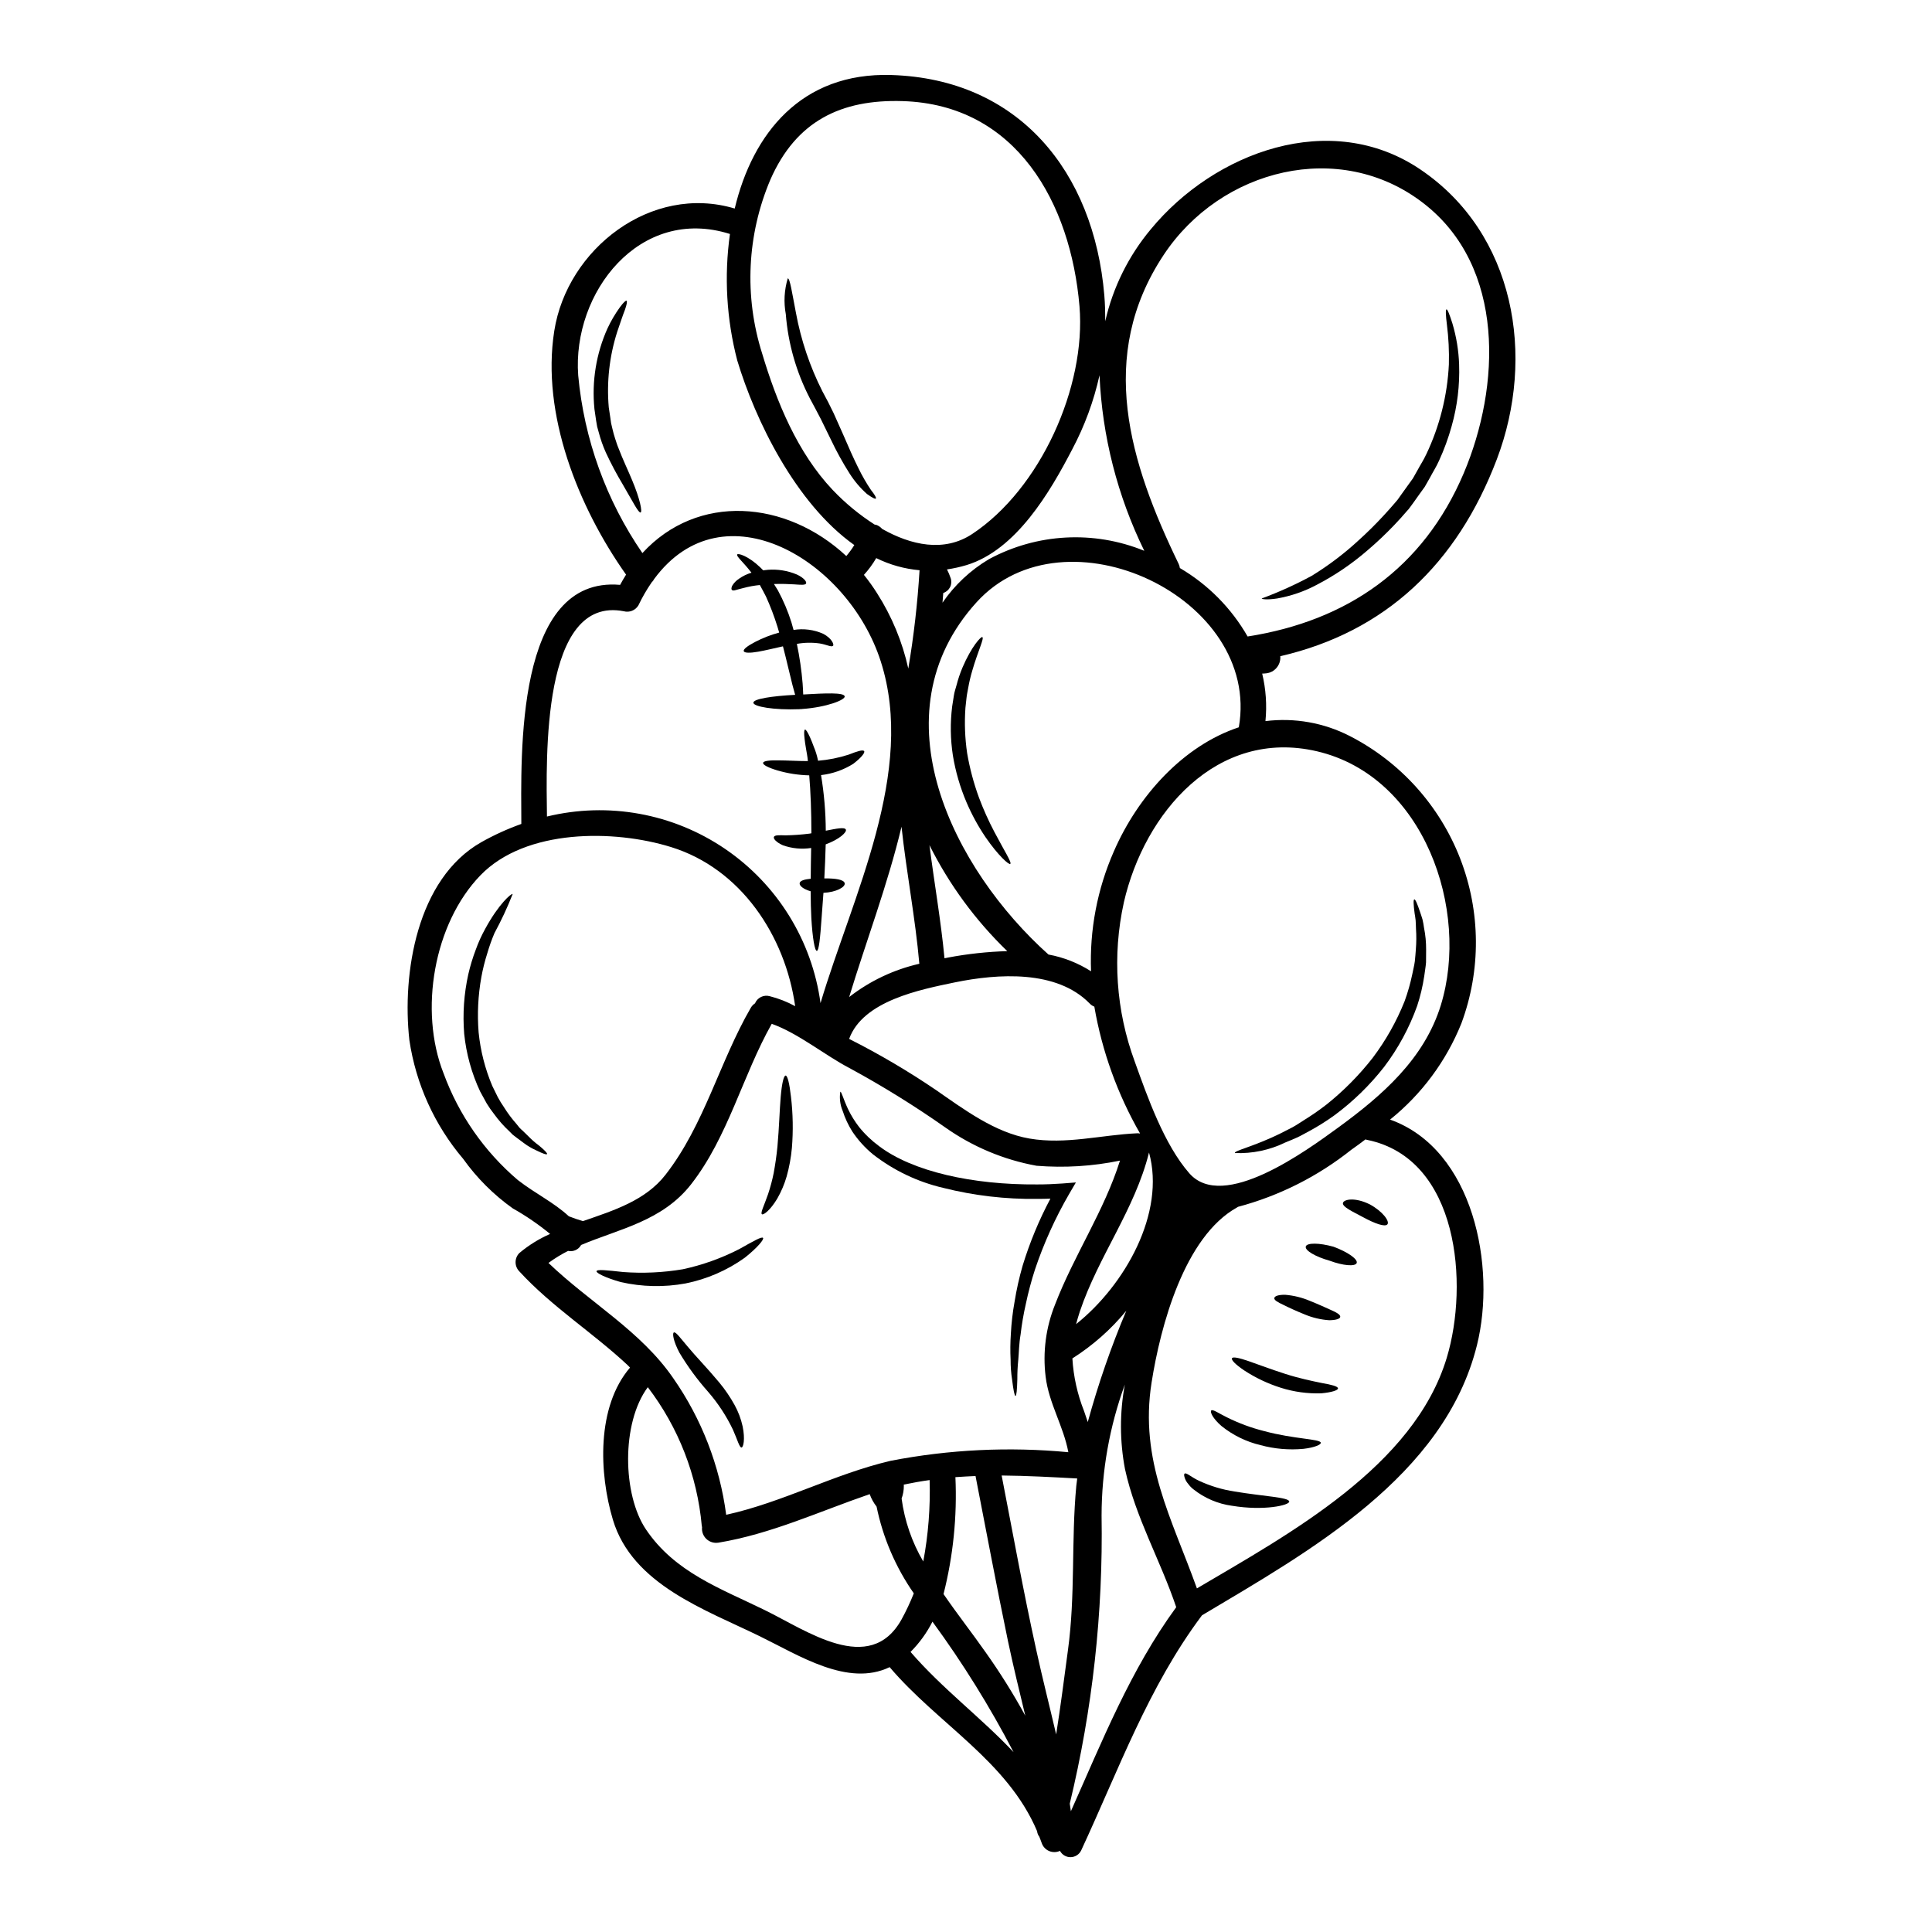 <?xml version="1.0" encoding="UTF-8"?>
<!-- Uploaded to: SVG Repo, www.svgrepo.com, Generator: SVG Repo Mixer Tools -->
<svg fill="#000000" width="800px" height="800px" version="1.1" viewBox="144 144 512 512" xmlns="http://www.w3.org/2000/svg">
 <g>
  <path d="m520.44 188.93c25.035 16.926 30.598 49.508 20.23 76.801-10.547 27.73-29.52 45.73-57.391 52.176 0.027 0.07 0.035 0.148 0.023 0.227 0.066 2.184-1.547 4.051-3.715 4.305-0.363 0.047-0.73 0.066-1.094 0.07 0.988 4.117 1.281 8.375 0.863 12.594 7.688-0.957 15.484 0.422 22.375 3.965 13.387 6.879 23.785 18.426 29.23 32.457 5.445 14.035 5.559 29.574 0.32 43.684-4.012 9.977-10.516 18.758-18.895 25.496 22.148 7.902 28.188 39.051 23.016 59.805-8.637 34.766-44.477 54.637-72.863 71.566-14.219 18.957-22.121 41.031-32.031 62.336v-0.004c-0.523 1.062-1.594 1.742-2.777 1.762-1.18 0.02-2.273-0.625-2.828-1.668-0.906 0.418-1.949 0.434-2.871 0.043-0.918-0.391-1.629-1.152-1.961-2.094-0.184-0.594-0.434-1.117-0.637-1.684v-0.004c-0.332-0.43-0.535-0.941-0.594-1.484-7.871-18.59-26.316-28.434-39.074-43.469-11.051 5.332-24.039-3.121-34.406-8.18-14.375-7.043-33.762-13.668-38.934-30.871-3.691-12.328-4.371-29.938 4.535-40.328-0.203-0.203-0.395-0.434-0.613-0.637-9.273-8.66-20.121-15.492-28.734-24.879-1.309-1.34-1.309-3.484 0-4.828 2.469-2.078 5.219-3.785 8.172-5.078-3.09-2.539-6.398-4.805-9.887-6.766-5.082-3.613-9.523-8.047-13.145-13.121-7.598-8.953-12.539-19.852-14.266-31.465-1.969-17.609 1.938-42.766 19.07-52.473 3.387-1.906 6.934-3.523 10.598-4.828v-0.043c-0.047-18.227-1.707-65.754 26.18-63.316 0.5-0.938 1.023-1.828 1.574-2.711-12.668-17.91-22.512-42.508-19.023-64.59 3.394-21.691 25.664-39.055 47.82-32.43 4.723-19.82 17.613-36.137 41.512-35.383 33.742 1.051 53.656 25.562 56.434 58.352 0.203 2.363 0.246 4.625 0.246 6.879h0.004c2.039-8.953 6.172-17.293 12.055-24.336 16.836-20.43 47.641-31.98 71.48-15.848zm11.449 80.516c9.73-22.918 11.168-54.75-10.684-71.609-22.148-17.133-53.703-9.094-68.805 13.695-17.816 26.84-9.055 55.047 3.938 81.867 0.172 0.359 0.289 0.742 0.34 1.137 7.465 4.379 13.652 10.633 17.953 18.141 26.41-4.133 46.551-18.055 57.258-43.23zm-4.465 234.32c5.832-19.363 3.211-52.652-21.031-57.668l0.004 0.004c-0.184-0.031-0.359-0.086-0.523-0.156-1.23 0.934-2.461 1.848-3.734 2.734h-0.004c-8.871 7.07-19.109 12.23-30.074 15.148-0.09 0.043-0.137 0.113-0.227 0.156-13.965 7.746-20.297 31.441-22.648 46.367-3.301 20.73 5.398 36.133 12.008 54.59 24.445-14.445 57.527-32.266 66.23-61.176zm-1.594-93.363c7.769-25.246-4.422-60.672-32.832-67.305-26.477-6.152-45.703 16.219-51.168 40.055l0.004-0.004c-3.102 14.051-2.098 28.699 2.891 42.195 3.394 9.445 7.793 21.965 14.445 29.574 8.953 10.273 31.051-5.973 39.531-12.148 11.566-8.445 22.734-18.129 27.129-32.367zm-53.531-73.66c5.992-34.332-46.09-58.918-69.492-33.148-27.062 29.824-6.062 70.879 19.047 93.367h0.004c4.012 0.734 7.844 2.246 11.281 4.441-0.422-10.906 1.645-21.77 6.035-31.762 6.457-14.855 18.531-28.066 33.117-32.898zm-16.586 233.19c-4.168-12.395-10.777-23.742-13.578-36.605v0.004c-1.406-7.398-1.422-14.992-0.047-22.398-4.055 11.121-6.141 22.863-6.16 34.703 0.43 25.707-2.402 51.363-8.43 76.355 0.09 0.66 0.203 1.324 0.297 2.008 8.316-18.637 15.809-37.5 27.906-54.062zm-26.531-75.027c12.965-10.344 23.742-29.48 19.32-45.473-3.781 15.148-13.383 27.43-18.316 42.078-0.391 1.164-0.707 2.301-1.004 3.394zm16.242-50.578h0.004c0.234 0.004 0.473 0.023 0.707 0.07-5.981-10.414-10.086-21.793-12.125-33.629-0.477-0.18-0.906-0.469-1.25-0.844-8.727-8.949-24.309-7.926-35.723-5.582-9.207 1.914-24.332 4.875-28 14.957 0 0.023 0.023 0.023 0.043 0.047 7.922 3.996 15.578 8.504 22.918 13.488 7.477 5.172 15.652 11.324 24.836 12.895 9.66 1.652 18.957-0.969 28.594-1.402zm1.824-154.36v0.004c-7.113-14.527-11.156-30.367-11.867-46.523-1.512 6.832-3.941 13.434-7.223 19.617-5.879 11.324-14.855 26.703-28.047 30.699-1.688 0.504-3.406 0.883-5.148 1.137 0.383 0.75 0.711 1.527 0.98 2.328 0.266 0.777 0.207 1.633-0.164 2.371-0.371 0.734-1.02 1.293-1.805 1.543-0.066 0.848-0.137 1.711-0.203 2.578 3.215-4.688 7.414-8.621 12.301-11.527 12.699-6.867 27.809-7.684 41.176-2.223zm-23.637 199.72c5.035-13.078 13.008-24.766 17.199-38.117h0.004c-7.273 1.508-14.723 1.965-22.121 1.367-8.684-1.578-16.918-5.031-24.129-10.113-8.191-5.762-16.715-11.039-25.516-15.812-6.426-3.348-13.488-9.184-20.531-11.691-7.746 13.742-11.547 29.914-21.324 42.469-7.633 9.82-19.09 11.871-29.184 16.137l-0.004 0.004c-0.676 1.23-2.086 1.871-3.461 1.574-1.816 0.914-3.555 1.98-5.195 3.188 10.98 10.527 24.445 18 33.062 30.531 7.516 10.77 12.328 23.191 14.035 36.211 15.016-3.305 28.617-10.801 43.586-14.309 15.508-3 31.363-3.769 47.09-2.277-1.301-6.949-5.148-12.918-6.016-19.984-0.809-6.5 0.055-13.102 2.504-19.176zm8.66 31.164v0.004c2.75-10.043 6.156-19.891 10.207-29.484-4.062 4.938-8.883 9.199-14.285 12.625 0.281 4.789 1.328 9.504 3.098 13.965 0.352 0.98 0.668 1.938 0.98 2.894zm-30.656-235.32c18.062-11.918 30.262-39.035 28.457-60.402-2.324-27.293-16.652-53.414-46.867-54.336-16.293-0.5-28.207 5.262-35.031 20.777-6.223 14.625-7 30.992-2.188 46.137 3.824 12.781 9.34 26.246 18.66 36.109 3.344 3.519 7.098 6.617 11.188 9.23 0.082-0.012 0.164-0.012 0.246 0 0.66 0.207 1.242 0.594 1.691 1.117 7.621 4.305 16.371 6.289 23.844 1.367zm27.613 252.25c0.066-0.66 0.156-1.301 0.246-1.969-6.629-0.363-13.328-0.727-20.027-0.789 2.988 15.402 5.789 30.875 9.16 46.184 1.641 7.519 3.543 14.957 5.285 22.434 1.18-7.426 2.121-14.879 3.121-22.305 2.012-14.664 0.848-28.949 2.215-43.555zm-13.512 60.902c-1.574-6.543-3.188-13.102-4.578-19.707-3.031-14.562-5.766-29.211-8.613-43.816-1.777 0.07-3.543 0.184-5.332 0.301 0.473 10.426-0.586 20.867-3.148 30.984 3.715 5.422 7.75 10.547 11.02 15.242v-0.004c3.883 5.453 7.438 11.129 10.652 17zm-3.121 9.637c-6.277-12.047-13.457-23.602-21.484-34.562-1.5 2.961-3.461 5.668-5.809 8.02 8.426 9.75 18.727 17.43 27.289 26.543zm-1.66-212.26c-8.414-8.129-15.387-17.629-20.621-28.09 1.273 10 3.031 19.938 3.988 29.984 0.297-0.07 0.613-0.137 0.914-0.184l-0.004-0.004c5.188-0.98 10.445-1.551 15.723-1.707zm-22.262 161.77c1.336-7.117 1.902-14.359 1.688-21.598-2.301 0.32-4.582 0.727-6.859 1.203 0 0.113 0.023 0.207 0.023 0.32 0.008 1.152-0.191 2.297-0.59 3.375 0.781 5.883 2.734 11.555 5.738 16.676zm-3.965-236.65c1.457-8.629 2.453-17.328 2.984-26.062-3.992-0.352-7.887-1.441-11.48-3.215-0.93 1.594-2.023 3.082-3.262 4.445 1.258 1.559 2.422 3.184 3.488 4.875 3.906 6.117 6.707 12.871 8.27 19.957zm-1.797 252c1.227-2.238 2.316-4.551 3.258-6.926-4.816-6.91-8.176-14.734-9.867-22.988-0.781-0.996-1.398-2.109-1.824-3.301-13.352 4.578-26.156 10.57-40.168 12.871v-0.004c-1.145 0.164-2.305-0.211-3.137-1.016-0.832-0.805-1.246-1.953-1.121-3.106-0.035-0.102-0.059-0.207-0.07-0.316-1.203-13.363-6.164-26.113-14.309-36.773-7.062 9.523-6.691 28.523-0.477 37.707 7.656 11.348 19.66 15.582 31.395 21.324 11.121 5.402 27.91 17.59 36.32 2.527zm4.723-173.77c-1.07-12.168-3.418-24.176-4.723-36.316-3.644 15.289-9.445 30.551-13.875 45.133 5.477-4.266 11.82-7.273 18.59-8.816zm-26.188 10.422c8.453-28.34 25.383-61.309 15.949-90.605-8.59-26.766-41.723-46.66-60.055-21.758v-0.004c-0.152 0.328-0.371 0.625-0.641 0.867-1.328 1.93-2.5 3.965-3.508 6.082-0.793 1.336-2.375 1.977-3.875 1.574-21.848-4.238-20.551 38.82-20.367 54.402 16.254-3.949 33.422-0.828 47.242 8.598 13.82 9.426 22.996 24.266 25.254 40.844zm6.836-118.47v-0.004c0.777-0.918 1.488-1.891 2.117-2.914-15.582-11.059-26.27-33.156-31.02-48.922-2.848-10.934-3.508-22.324-1.934-33.516-23.922-7.566-41.852 15.539-40.211 37.504 1.551 16.883 7.406 33.086 17.008 47.062 14.602-15.922 38.066-14.094 54.039 0.785zm-20.301 116.64c2.352 0.594 4.617 1.484 6.746 2.644-2.621-18.617-14.355-36.457-32.926-42.176-15.059-4.668-38.477-4.894-50.465 7.477-12.395 12.805-16.336 35.883-9.797 52.473l0.004 0.004c4.008 10.969 10.789 20.719 19.68 28.293 4.828 3.734 9.445 5.852 13.531 9.617 1.371 0.543 2.598 0.934 3.738 1.273 8.246-2.852 16.586-5.473 21.891-12.305 10.277-13.195 14.289-29.891 22.582-44.223v0.004c0.273-0.477 0.652-0.883 1.113-1.18 0.637-1.527 2.309-2.344 3.902-1.902z"/>
  <path d="m530.68 240.59c0.191 5.508-0.473 11.008-1.969 16.312-0.867 3.144-1.988 6.215-3.352 9.18-0.68 1.551-1.641 3.031-2.461 4.602-0.457 0.789-0.891 1.551-1.324 2.328-0.5 0.703-1 1.414-1.527 2.117l-1.504 2.117-0.75 1.027-0.203 0.273-0.18 0.227-0.09 0.137-0.434 0.477c-1.117 1.324-2.277 2.578-3.418 3.781-2.223 2.332-4.566 4.543-7.016 6.633-4.133 3.59-8.68 6.68-13.539 9.203-3.277 1.746-6.816 2.961-10.477 3.602-2.621 0.395-4.012 0.203-4.078 0 4.551-1.684 8.973-3.684 13.238-5.992 4.469-2.738 8.66-5.914 12.508-9.477 2.184-1.969 4.422-4.172 6.606-6.543 1.094-1.18 2.188-2.414 3.258-3.668l0.395-0.477 0.066-0.09 0.047-0.047 0.18-0.273 0.75-1.051c0.504-0.68 1.004-1.391 1.504-2.094s1.027-1.414 1.527-2.121c0.395-0.703 0.789-1.434 1.207-2.141 0.75-1.414 1.641-2.731 2.301-4.191h0.008c3.559-7.473 5.606-15.582 6.012-23.852 0.098-3.531-0.078-7.066-0.523-10.57-0.32-2.508-0.367-3.965-0.113-4.035 0.25-0.07 0.789 1.254 1.574 3.738 1.055 3.531 1.648 7.184 1.777 10.867z"/>
  <path d="m521.39 389.92c0.375 1.895 0.559 3.82 0.547 5.75-0.023 1.07-0.023 2.207-0.023 3.375-0.09 1.18-0.32 2.391-0.477 3.644-0.402 2.672-1.027 5.305-1.871 7.871-2.078 5.805-5.027 11.258-8.75 16.172-3.785 4.844-8.207 9.152-13.145 12.809-2.156 1.559-4.41 2.973-6.75 4.238-1.117 0.59-2.164 1.207-3.211 1.684-1.047 0.477-2.098 0.891-3.078 1.301h-0.004c-4.156 2.031-8.758 2.996-13.379 2.805-0.203-0.66 5.059-1.707 12.258-5.285 0.91-0.453 1.867-0.957 2.848-1.457s1.938-1.18 2.941-1.797l-0.008-0.004c2.168-1.324 4.262-2.769 6.269-4.328 4.531-3.621 8.625-7.758 12.199-12.328 3.484-4.609 6.336-9.668 8.48-15.035 0.855-2.356 1.543-4.769 2.051-7.223 0.227-1.18 0.523-2.277 0.66-3.375 0.137-1.094 0.18-2.141 0.273-3.148h-0.004c0.148-1.805 0.164-3.621 0.039-5.426-0.047-0.789-0.023-1.574-0.094-2.254-0.07-0.68-0.18-1.301-0.273-1.871-0.297-2.277-0.367-3.598-0.09-3.688 0.277-0.09 0.789 1.113 1.547 3.371 0.184 0.57 0.414 1.18 0.617 1.895l0.004-0.004c0.184 0.762 0.324 1.531 0.422 2.309z"/>
  <path d="m507.01 463.17c3.445 1.871 5.309 4.488 4.672 5.285-0.637 0.801-3.441-0.25-6.422-1.871-2.621-1.414-5.676-2.777-5.356-3.824 0.297-0.938 3.188-1.527 7.106 0.41z"/>
  <path d="m497.38 474.39c3.805 1.391 6.539 3.348 6.152 4.328-0.387 0.98-3.625 0.703-7.156-0.617-3.781-1.047-6.606-2.731-6.332-3.758 0.27-1.027 3.555-1.012 7.336 0.047z"/>
  <path d="m496.82 491.21c1.414 0.617 2.363 1.18 2.363 1.73 0 0.551-1.113 0.914-2.914 0.938-2.25-0.152-4.461-0.676-6.543-1.551-2.32-0.934-4.281-1.848-5.625-2.527-1.484-0.684-2.484-1.254-2.394-1.801 0.09-0.547 1.137-0.887 2.871-0.867 2.262 0.184 4.477 0.73 6.562 1.617 2.289 0.914 4.227 1.805 5.68 2.461z"/>
  <path d="m498.58 511.92c0.043 0.504-1.617 1.07-4.422 1.324h0.004c-3.644 0.121-7.277-0.379-10.754-1.48-3.43-1.086-6.695-2.633-9.707-4.606-2.254-1.523-3.465-2.754-3.211-3.211 0.25-0.457 1.938-0.09 4.465 0.789 2.527 0.879 5.856 2.141 9.617 3.348 3.758 1.207 7.199 1.914 9.773 2.438 2.527 0.441 4.188 0.863 4.234 1.398z"/>
  <path d="m494.03 526.34c0.066 0.504-1.641 1.273-4.578 1.617-3.828 0.359-7.688 0.027-11.395-0.98-3.789-0.898-7.332-2.633-10.363-5.074-2.363-2.051-3.055-3.762-2.711-4.102 0.395-0.414 1.914 0.703 4.234 1.844v-0.004c3.141 1.559 6.438 2.773 9.84 3.625 7.977 2.141 14.812 2.051 14.973 3.074z"/>
  <path d="m485.66 541.93c0.09 0.977-6.691 2.527-15.172 1.113v0.004c-3.742-0.512-7.277-2.023-10.234-4.375-0.539-0.422-1.016-0.922-1.41-1.48-0.34-0.383-0.605-0.82-0.789-1.297-0.277-0.73-0.344-1.207-0.113-1.371 0.434-0.363 1.754 0.957 3.848 1.918 2.973 1.375 6.125 2.324 9.363 2.82 7.785 1.301 14.461 1.527 14.508 2.668z"/>
  <path d="m429.12 457.36-1.824 3.121c-3.656 6.32-6.672 12.988-9 19.91-0.977 3.008-1.789 6.066-2.438 9.16-0.609 2.668-1.074 5.367-1.387 8.09-0.434 2.484-0.434 4.762-0.617 6.766h-0.004c-0.172 1.699-0.254 3.406-0.246 5.117-0.07 2.82-0.227 4.398-0.48 4.422-0.25 0.023-0.57-1.527-0.91-4.352v-0.004c-0.27-1.727-0.398-3.473-0.391-5.219-0.113-2.316-0.09-4.637 0.07-6.949 0.145-2.828 0.473-5.644 0.977-8.43 0.52-3.238 1.234-6.441 2.144-9.594 1.879-6.137 4.34-12.078 7.356-17.746-1.137 0.047-2.297 0.066-3.441 0.066-8.406 0.117-16.793-0.863-24.945-2.914-6.793-1.582-13.16-4.621-18.66-8.91-2.09-1.723-3.918-3.738-5.426-5.988-1.09-1.715-1.953-3.559-2.574-5.492-0.68-1.602-0.898-3.359-0.637-5.082 0.32-0.09 0.73 1.754 2.027 4.535 0.809 1.695 1.793 3.301 2.941 4.785 1.551 1.934 3.352 3.652 5.352 5.117 8.863 6.691 24.699 10.254 41.879 10.117 2.254 0 4.465-0.09 6.629-0.246z"/>
  <path d="m407.52 364.47c2.668 5.082 4.672 8.113 4.215 8.477-0.363 0.297-3.148-2.141-6.562-7.086l0.004 0.004c-1.969-2.91-3.656-6-5.035-9.227-1.703-3.984-2.922-8.164-3.621-12.438-0.664-4.309-0.723-8.688-0.184-13.016 0.16-0.98 0.32-1.969 0.457-2.894 0.137-0.926 0.457-1.824 0.684-2.664v0.004c0.41-1.602 0.934-3.168 1.574-4.691 2.418-5.652 4.898-8.266 5.262-8.113 0.594 0.273-1.137 3.644-2.688 9.02-0.434 1.477-0.785 2.973-1.047 4.488-0.137 0.824-0.344 1.664-0.434 2.531-0.09 0.867-0.203 1.773-0.297 2.711-0.281 4.016-0.133 8.047 0.453 12.027 0.688 4 1.73 7.926 3.121 11.734 1.172 3.129 2.539 6.18 4.098 9.133z"/>
  <path d="m374.81 273.84c1.004 1.273 1.48 2.074 1.301 2.277s-1.004-0.25-2.32-1.18l-0.004 0.004c-1.789-1.594-3.348-3.426-4.629-5.445-1.848-2.902-3.508-5.918-4.977-9.027-0.844-1.707-1.707-3.508-2.621-5.352-0.91-1.773-1.938-3.691-2.984-5.629v-0.004c-3.57-6.914-5.723-14.473-6.332-22.234-0.586-3.156-0.406-6.41 0.523-9.484 0.57 0 1.094 3.578 2.164 9.137 1.332 7.223 3.691 14.219 7 20.777 1.07 1.938 2.051 3.848 2.984 5.809 0.867 1.914 1.684 3.758 2.461 5.512 1.504 3.508 2.875 6.609 4.148 9.137l-0.004-0.004c0.969 1.973 2.066 3.883 3.289 5.707z"/>
  <path d="m373 343.05c0.297 0.395-0.707 1.707-2.852 3.348l0.004 0.004c-2.594 1.633-5.519 2.66-8.566 3.008 0.812 4.871 1.23 9.801 1.254 14.738 2.875-0.566 4.945-1 5.309-0.32 0.367 0.68-1.707 2.621-5.328 3.938-0.094 3.148-0.207 6.195-0.367 9.02 2.801-0.023 5.172 0.273 5.398 1.273 0.227 1.004-2.211 2.394-5.629 2.551-0.18 2.484-0.344 4.762-0.5 6.769-0.367 5.285-0.707 8.59-1.254 8.613-0.547 0.023-1.137-3.305-1.457-8.66-0.113-2.094-0.16-4.512-0.18-7.133-1.918-0.547-3.012-1.457-2.918-2.141s1.301-1.023 2.938-1.18c0.023-2.574 0.047-5.309 0.113-8.156v0.004c-2.527 0.387-5.109 0.137-7.516-0.727-1.754-0.789-2.508-1.707-2.363-2.164 0.137-0.57 1.414-0.504 3.121-0.457 2.106-0.039 4.207-0.191 6.297-0.457 0.18-0.023 0.344-0.066 0.523-0.09 0-5.762-0.203-11.02-0.57-15.352-2.848-0.07-5.672-0.504-8.406-1.301-2.461-0.727-3.898-1.484-3.824-2.008 0.07-0.523 1.73-0.727 4.258-0.66 2.051 0 4.723 0.184 7.613 0.184-0.094-1.18-0.324-2.254-0.48-3.211-0.18-1.051-0.32-1.969-0.395-2.711-0.184-1.504-0.137-2.363 0.109-2.418 0.246-0.055 0.707 0.66 1.324 2.027 0.32 0.707 0.66 1.551 1.027 2.555 0.469 1.117 0.828 2.277 1.07 3.465 0.023 0.066 0.039 0.133 0.043 0.203 2.754-0.227 5.477-0.77 8.105-1.617 2.207-0.863 3.758-1.387 4.098-0.938z"/>
  <path d="m367.85 328.52c0.246 0.938-4.762 2.918-11.324 3.375-0.023 0.023-0.047 0.047-0.066 0.047-0.02 0-0.047-0.023-0.07-0.047-0.156 0.027-0.316 0.043-0.477 0.047-6.859 0.273-12.238-0.684-12.262-1.711-0.023-1.027 4.969-1.773 11.074-2.094-0.227-0.75-0.457-1.617-0.707-2.574-0.727-2.824-1.504-6.379-2.527-10.277-2.461 0.547-4.723 1.094-6.519 1.414-2.231 0.395-3.711 0.367-3.871-0.137-0.16-0.504 1.004-1.391 3.008-2.438v-0.004c2.031-1.055 4.172-1.887 6.383-2.481-0.137-0.523-0.297-1.023-0.457-1.551-0.848-2.734-1.867-5.414-3.051-8.02-0.547-1.07-1.094-2.098-1.617-3.031-1.465 0.145-2.91 0.406-4.332 0.789-0.867 0.227-1.391 0.344-1.969 0.523-0.578 0.18-0.934 0.18-1.117-0.023-0.184-0.203-0.133-0.566 0.09-1.094h0.004c0.445-0.742 1.055-1.371 1.777-1.844 1.012-0.719 2.137-1.266 3.328-1.617-2.207-2.875-4.078-4.328-3.781-4.832 0.203-0.395 2.918 0.367 6.109 3.422 0.273 0.246 0.523 0.523 0.789 0.789 0.367-0.043 0.75-0.109 1.141-0.133l-0.004-0.008c2.641-0.215 5.301 0.203 7.746 1.23 1.891 0.867 2.731 1.969 2.461 2.418-0.273 0.449-1.438 0.32-3.148 0.203-1.414-0.09-3.277-0.16-5.352-0.09 0.344 0.547 0.707 1.113 1.047 1.684h-0.004c1.473 2.719 2.68 5.57 3.602 8.52 0.18 0.66 0.367 1.324 0.547 1.969 2.668-0.438 5.406-0.078 7.871 1.023 2.363 1.254 2.938 2.941 2.574 3.191-0.434 0.395-1.617-0.32-3.512-0.637h0.004c-2.016-0.289-4.059-0.25-6.059 0.113 0.727 3.453 1.234 6.949 1.523 10.469 0.07 1.094 0.137 2.074 0.16 2.941 6.023-0.344 10.738-0.551 10.988 0.473z"/>
  <path d="m353.61 434.6c0.539 4.519 0.621 9.086 0.25 13.625-0.23 2.551-0.695 5.074-1.387 7.543-0.586 2.035-1.414 3.992-2.465 5.832-1.914 3.211-3.688 4.441-4.078 4.191-0.5-0.301 0.594-2.328 1.617-5.332 0.609-1.82 1.105-3.68 1.484-5.559 0.395-2.141 0.75-4.512 1-7.043 0.457-5.082 0.57-9.773 0.867-13.215s0.789-5.606 1.301-5.606c0.508 0.004 1.023 2.121 1.41 5.562z"/>
  <path d="m346.21 472.05c0.344 0.344-1.348 2.484-4.809 5.242-4.695 3.367-10.055 5.695-15.719 6.832-5.691 1.047-11.535 0.922-17.176-0.359-4.168-1.18-6.519-2.418-6.422-2.875 0.109-0.566 2.82-0.246 6.996 0.203l-0.004 0.004c5.301 0.398 10.633 0.156 15.875-0.73 5.223-1.121 10.27-2.93 15.016-5.375 3.574-2.004 5.879-3.359 6.242-2.941z"/>
  <path d="m340.81 522.02c0.703 3.445 0.18 5.562-0.297 5.586-0.57 0-1.051-1.969-2.277-4.723v-0.004c-1.742-3.637-3.965-7.023-6.609-10.07-2.852-3.207-5.394-6.676-7.59-10.359-1.617-3.074-1.895-5.117-1.461-5.328 0.5-0.277 1.73 1.48 3.715 3.801 2.004 2.441 5.078 5.562 8.312 9.445 1.547 1.863 2.914 3.871 4.082 5.992 0.977 1.773 1.691 3.68 2.125 5.66z"/>
  <path d="m311.51 271.24c2.117 5.016 2.754 8.43 2.254 8.57-0.547 0.18-2.004-2.754-4.691-7.359h0.004c-1.645-2.738-3.144-5.562-4.492-8.457-0.805-1.777-1.449-3.621-1.938-5.508-0.133-0.477-0.246-0.934-0.395-1.41-0.137-0.684-0.18-1.07-0.277-1.617-0.156-1.027-0.297-2.074-0.453-3.121h0.004c-0.727-7.281 0.465-14.629 3.461-21.305 0.922-1.977 2.027-3.859 3.305-5.625 0.91-1.23 1.527-1.824 1.75-1.707 0.223 0.113 0.07 0.977-0.43 2.414-0.57 1.414-1.23 3.465-2.074 5.902l0.004-0.004c-2.047 6.438-2.801 13.211-2.215 19.938 0.16 0.98 0.301 1.938 0.434 2.875l0.184 1.32 0.34 1.438c0.227 0.957 0.457 1.848 0.73 2.641 0.277 0.797 0.5 1.617 0.844 2.418 1.223 3.223 2.625 6.094 3.652 8.598z"/>
  <path d="m286.79 447.54c1.504 1.25 2.32 2.074 2.184 2.301-0.137 0.227-1.18-0.137-3.008-1.051h0.004c-1.141-0.508-2.219-1.152-3.211-1.914-0.57-0.434-1.207-0.91-1.871-1.391-0.344-0.273-0.66-0.523-1.023-0.789l-0.957-0.961v0.004c-1.473-1.375-2.809-2.891-3.984-4.527-0.703-0.891-1.352-1.82-1.938-2.785-0.547-1.023-1.141-2.07-1.73-3.148h-0.004c-2.262-4.828-3.695-10.004-4.238-15.312-0.426-5.289-0.059-10.609 1.094-15.789 0.512-2.238 1.184-4.441 2.004-6.586 0.68-1.887 1.512-3.715 2.484-5.465 3.543-6.539 6.926-9.445 7.269-9.203-1.398 3.547-3.012 7.008-4.828 10.363-0.738 1.738-1.367 3.519-1.895 5.332-0.66 2.062-1.184 4.168-1.574 6.297-0.875 4.848-1.121 9.785-0.727 14.695 0.492 4.875 1.711 9.652 3.621 14.168 0.5 1.004 0.98 2.008 1.457 2.965h-0.004c0.492 0.91 1.031 1.793 1.621 2.641 0.984 1.59 2.106 3.09 3.348 4.492 0.277 0.344 0.523 0.66 0.789 0.98 0.266 0.32 0.594 0.547 0.867 0.82 0.57 0.547 1.094 1.07 1.594 1.551l-0.004-0.004c0.82 0.848 1.711 1.621 2.66 2.316z"/>
 </g>
</svg>